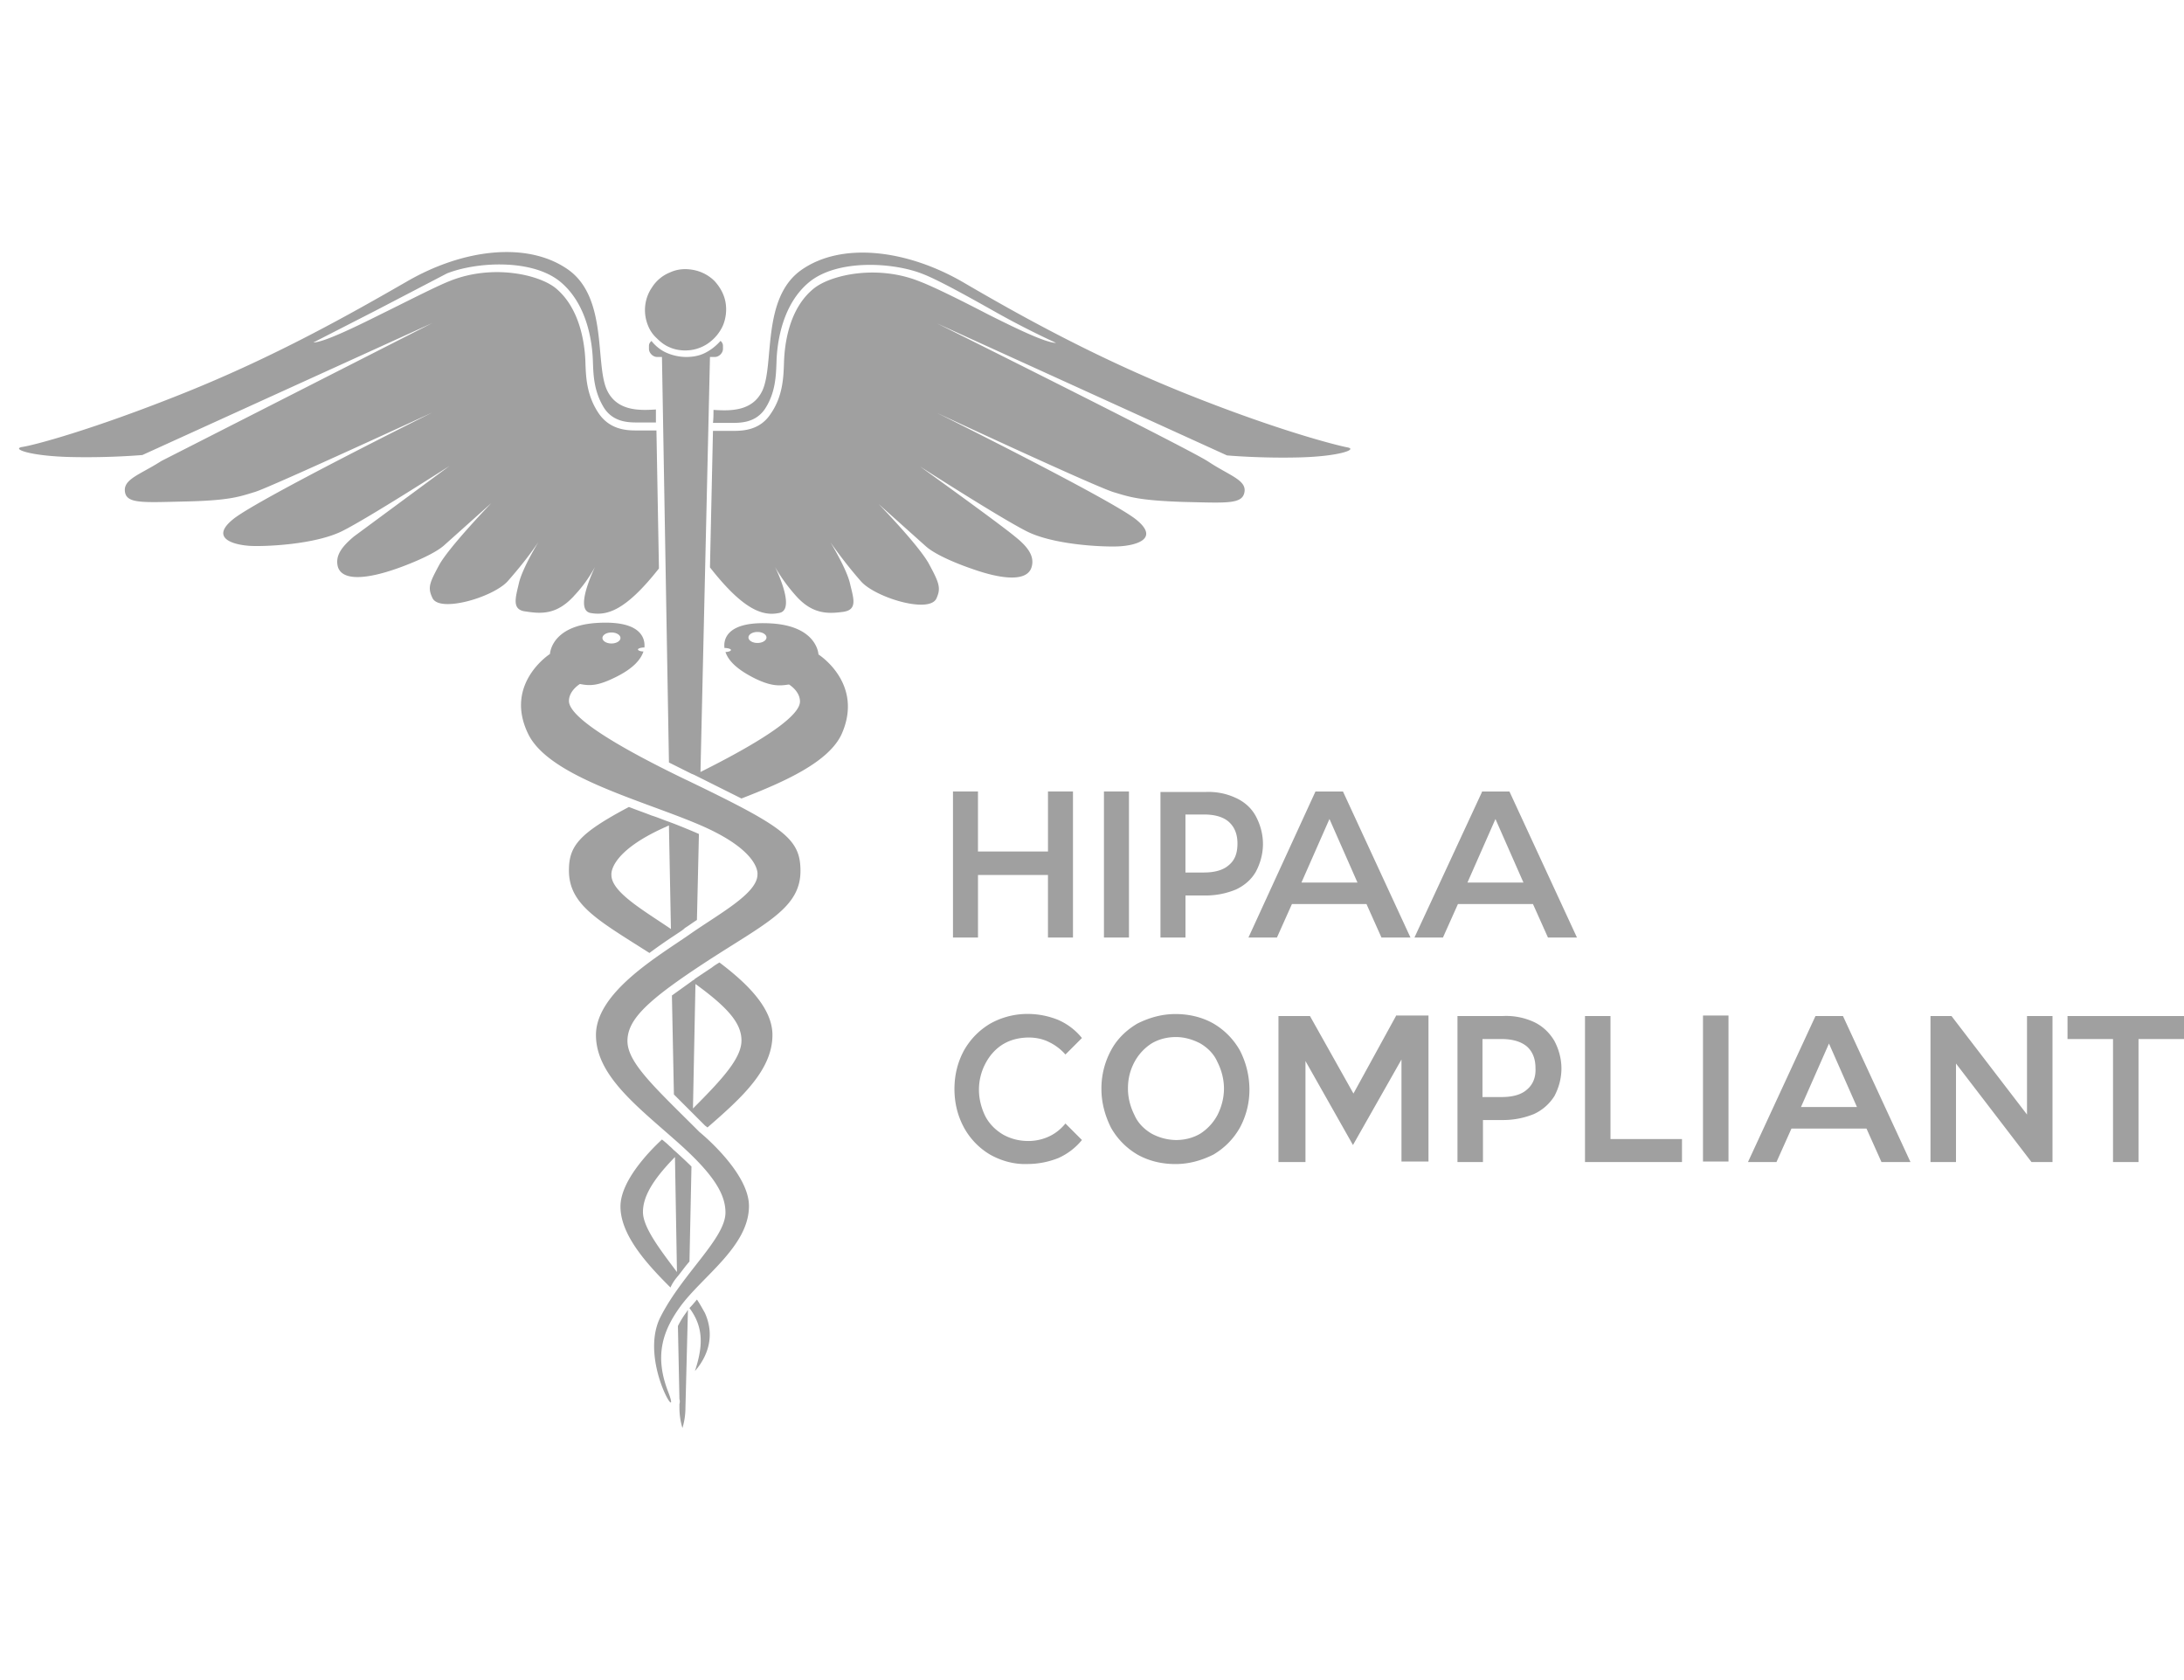 <svg xmlns="http://www.w3.org/2000/svg" width="104" height="80" fill="none" xmlns:v="https://vecta.io/nano"><path d="M47.783 49.713c.357-.214.786-.309 1.214-.309.333 0 .667.071.952.214a2.45 2.45 0 0 1 .786.595l.786-.786c-.309-.381-.691-.667-1.119-.857-.524-.214-1.072-.309-1.643-.286a3.64 3.64 0 0 0-1.595.452c-.524.309-.952.738-1.262 1.286-.309.571-.452 1.191-.452 1.833s.143 1.262.452 1.834a3.38 3.38 0 0 0 1.238 1.286c.548.309 1.167.476 1.786.452a3.97 3.97 0 0 0 1.476-.286 3.06 3.06 0 0 0 1.119-.857l-.786-.786c-.214.262-.476.476-.786.619a2.33 2.33 0 0 1-.976.214c-.429 0-.833-.095-1.214-.31-.357-.214-.643-.5-.833-.857-.191-.381-.309-.833-.309-1.262a2.67 2.67 0 0 1 .309-1.262c.214-.405.5-.714.857-.929zm-1.214-8.048h3.334v2.976h1.191v-6.953h-1.19v2.857h-3.334v-2.857h-1.19v6.953h1.191v-2.976zm6 2.976h1.191v-6.953h-1.191v6.953zm6.286-6.643c-.452-.214-.952-.309-1.452-.286H55.26v6.929h1.191v-2h.953a3.76 3.76 0 0 0 1.452-.286c.405-.191.738-.476.952-.857.214-.405.333-.857.333-1.31s-.119-.905-.333-1.31-.548-.691-.952-.881zm-.333 3.191c-.262.238-.667.357-1.191.357h-.881v-2.762h.881c.524 0 .929.119 1.191.357s.405.572.405 1.024-.119.786-.405 1.024zm12.048-3.476l-3.215 6.929h1.357l.714-1.595h3.572l.714 1.595h1.381l-3.215-6.953h-1.31v.024zm-.691 4.31l1.333-3.024 1.333 3.024H69.88zm-12.096 6.715c-.548-.31-1.167-.452-1.81-.452s-1.238.167-1.81.452c-.524.309-.976.738-1.262 1.286a3.8 3.8 0 0 0-.452 1.833c0 .643.167 1.262.452 1.834a3.44 3.44 0 0 0 1.262 1.286c.548.309 1.167.452 1.81.452s1.238-.167 1.81-.452c.524-.31.953-.738 1.262-1.286a3.8 3.8 0 0 0 .452-1.834 4.09 4.09 0 0 0-.452-1.833 3.44 3.44 0 0 0-1.262-1.286zm.191 4.357a2.4 2.4 0 0 1-.809.881c-.357.214-.762.309-1.167.309a2.51 2.51 0 0 1-1.167-.309c-.357-.214-.643-.5-.81-.881-.191-.381-.309-.81-.309-1.262s.095-.857.309-1.262a2.4 2.4 0 0 1 .81-.881c.357-.214.762-.309 1.167-.309s.81.119 1.167.309c.357.214.643.5.809.881.191.381.31.81.31 1.262s-.119.881-.31 1.262zm40.479-4.715v1.095h2.167v5.858h1.214v-5.858h2.167V48.38h-5.548zm-1.929 4.691l-3.596-4.691h-1v6.953h1.214v-4.691l3.596 4.691h1V48.38h-1.214v4.691zm-30.05-4.691l-2.024 3.691-2.071-3.691h-1.5v6.953h1.286v-4.81l2.262 4 2.31-4.072v4.857h1.286v-6.953h-1.548v.024zm6.572.286a3.15 3.15 0 0 0-1.476-.286h-2.167v6.953h1.214v-2h.952a3.88 3.88 0 0 0 1.476-.286 2.27 2.27 0 0 0 .976-.857c.214-.405.333-.857.333-1.31s-.119-.905-.333-1.31c-.238-.405-.572-.714-.976-.905zm-.333 3.215c-.262.238-.667.357-1.214.357h-.905v-2.762h.905c.524 0 .929.119 1.214.357.262.238.405.572.405 1.024.024.429-.119.786-.405 1.024zm-7.643-8.834l.714 1.595h1.381l-3.214-6.953h-1.31l-3.191 6.953h1.357l.714-1.595h3.548zm-1.762-4.048l1.333 3.024h-2.667l1.333-3.024zM76.69 48.38h-1.214v6.953h4.619v-1.095H76.69V48.38zm4.405 6.929h1.214v-6.953h-1.214v6.953zm-48.813 7.834l.072 3.476c.024.071.024.167 0 .238v.167a3.34 3.34 0 0 0 .143.976 3.34 3.34 0 0 0 .143-.976l.119-4.643c-.024.024-.048.048-.048.071a4.16 4.16 0 0 0-.429.691zM27.33 28.378a6.39 6.39 0 0 0 1-1.381c-.191.429-.929 2.048-.214 2.191.786.143 1.667-.095 3.262-2.119l-.119-6.572h-.857-.119c-.476 0-1.262-.048-1.786-.833-.572-.857-.595-1.738-.619-2.381-.024-.929-.262-2.619-1.429-3.572-.81-.643-3-1.143-5.024-.333-.667.262-2 .952-3.31 1.595-1.191.595-2.714 1.334-3.191 1.334l2.976-1.524 3.381-1.762c1.381-.548 4.024-.714 5.381.381 1.286 1.048 1.548 2.857 1.572 3.834.024.643.048 1.429.548 2.214.452.667 1.167.667 1.595.667h.857v-.619c-.762.048-1.857.095-2.333-.929-.572-1.238.048-4.405-1.857-5.738s-4.953-1-7.667.572c-2.691 1.548-6.262 3.572-10.667 5.334s-7.143 2.476-7.667 2.548c-.5.095.405.429 2.286.476s3.453-.095 3.453-.095l13.81-6.286L7.686 21.95c-1 .643-1.81.857-1.738 1.452s.833.524 2.929.476 2.548-.238 3.262-.452 8.453-3.786 8.453-3.786-8.286 4.119-9.477 5.072.095 1.262.905 1.286c.833.024 3.048-.095 4.286-.714s5.096-3.095 5.096-3.095l-4.548 3.357c-.595.5-.905.929-.762 1.453.214.667 1.357.595 2.881.048 0 0 1.572-.548 2.167-1.072l2.262-2.024s-1.976 2.048-2.476 2.929c-.476.881-.571 1.095-.333 1.595.333.714 2.857-.024 3.572-.786.524-.595 1.024-1.214 1.476-1.881 0 0-.762 1.238-.929 1.953s-.357 1.286.333 1.357c.762.119 1.476.143 2.286-.738zm4.715 16.215l.214-.143c.143-.095.262-.167.357-.262.191-.119.381-.262.571-.381l.095-4.096c-.381-.167-.786-.333-1.214-.5-.024 0-.048-.024-.071-.024-.048-.024-.071-.024-.119-.048-.286-.095-.548-.214-.857-.309-.357-.143-.714-.262-1.072-.405-2.381 1.262-2.857 1.857-2.857 3.024 0 1.643 1.405 2.381 3.834 3.929.381-.286.762-.548 1.119-.786zm-2.929-2.929s-.167-1.048 2.524-2.262c.072-.024.143-.072.214-.095l.095 4.929c-1.333-.905-2.834-1.762-2.834-2.572zm4.072 20.216c-.119.143-.238.286-.357.405.691.929.643 1.833.262 3 .357-.405 1.072-1.429.476-2.762-.119-.214-.238-.429-.381-.643zm-1.095-9.763l.881.881.595.595c.024.024.072.048.119.095 1.619-1.405 3.095-2.738 3.095-4.405 0-1.31-1.262-2.5-2.524-3.453-.119.072-.238.143-.357.238l-.786.524s-.024 0-.024.024c-.048.048-.119.071-.167.119l-.929.667.095 4.715zm1.024-5.262c1.572 1.143 2.191 1.881 2.191 2.691 0 .833-.881 1.81-2.31 3.238l.119-5.929zm8.691-22.882l2.262 2.024c.595.548 2.167 1.072 2.167 1.072 1.524.548 2.667.619 2.881-.048.167-.524-.167-.976-.762-1.453-.738-.619-4.548-3.357-4.548-3.357s3.857 2.476 5.096 3.095 3.453.738 4.286.714 2.095-.333.905-1.286-9.477-5.072-9.477-5.072 7.715 3.596 8.453 3.786c.714.214 1.167.381 3.262.452 2.095.048 2.834.119 2.929-.476.095-.572-.738-.786-1.738-1.453-1-.643-12.906-6.572-12.906-6.572l13.81 6.286s1.572.143 3.453.095 2.786-.381 2.286-.476-3.262-.786-7.667-2.548-7.977-3.762-10.667-5.334c-2.691-1.548-5.762-1.905-7.667-.571s-1.286 4.476-1.857 5.738c-.476 1.024-1.571.976-2.333.929 0 .191 0 .405-.024.619h.881c.429 0 1.143 0 1.595-.667.5-.762.524-1.572.548-2.214.024-.976.286-2.786 1.572-3.834 1.357-1.095 4-.929 5.381-.381.691.262 2.072 1.024 3.381 1.762a40.31 40.31 0 0 0 2.976 1.524c-.5 0-2-.738-3.191-1.334-1.286-.667-2.619-1.333-3.31-1.595-2.024-.81-4.215-.31-5.024.333-1.19.952-1.405 2.643-1.429 3.572-.024.643-.048 1.548-.619 2.381-.5.786-1.286.833-1.786.833h-.119-.857l-.143 6.5c1.619 2.072 2.548 2.334 3.31 2.167.714-.143 0-1.762-.214-2.191.286.5.619.952 1 1.381.786.881 1.524.857 2.238.762s.5-.643.333-1.357-.929-1.953-.929-1.953c.452.643.952 1.286 1.476 1.881.714.762 3.238 1.524 3.572.786.214-.476.143-.714-.333-1.595-.452-.881-2.453-2.929-2.453-2.929zm-9.167-7.286a1.9 1.9 0 0 0 1.072-.333 2.07 2.07 0 0 0 .714-.857 2 2 0 0 0 .119-1.119c-.072-.381-.262-.714-.524-1a1.94 1.94 0 0 0-1-.524c-.381-.072-.762-.048-1.119.119a1.81 1.81 0 0 0-.857.714 1.9 1.9 0 0 0-.333 1.072 1.94 1.94 0 0 0 .143.738 1.61 1.61 0 0 0 .429.619c.191.191.381.333.619.429.214.095.476.143.738.143zm6.334 14.477s-.048-1.333-2.214-1.476c-2.214-.143-2.31.809-2.262 1.167.167 0 .309.048.309.095s-.119.095-.262.095c.119.357.452.786 1.405 1.262.786.381 1.167.357 1.619.286 0 0 .524.309.524.81 0 .476-.833 1.405-4.738 3.357l.452-19.763h.238c.095 0 .191-.048.262-.119s.119-.167.119-.262v-.119c0-.048 0-.095-.024-.143s-.048-.095-.095-.119c-.214.238-.452.429-.738.572s-.595.191-.905.191a2.37 2.37 0 0 1-.905-.191c-.286-.119-.548-.333-.738-.572-.048.048-.071.072-.095.119s-.024.095-.024.143v.119c0 .095.048.191.119.262s.167.119.262.119h.238l.333 19.311 1.048.524c.048.024.119.048.167.071l2.238 1.119c2.095-.81 4.143-1.738 4.762-3.048 1.095-2.429-1.095-3.81-1.095-3.81zm-2.905-.548c-.238 0-.429-.119-.429-.262s.191-.262.429-.262.429.119.429.262-.191.262-.429.262zm-3.786 30.145c.191-.238.357-.476.548-.691l.095-4.524c-.238-.238-.5-.476-.786-.738-.095-.071-.167-.167-.262-.238-.119-.119-.238-.214-.357-.31-.667.619-1.976 2-1.976 3.191 0 1.405 1.357 2.834 2.381 3.857.095-.214.214-.381.357-.548zm-.143-5.667l.095 5.477c-.786-1.048-1.619-2.119-1.619-2.857 0-.691.405-1.476 1.524-2.619zm.548-17.953c-4.643-2.238-5.596-3.262-5.596-3.762s.524-.81.524-.81c.452.095.833.095 1.619-.286.953-.452 1.286-.905 1.405-1.262-.143 0-.262-.048-.262-.095s.143-.095.31-.095v-.024c.024-.357-.095-1.286-2.286-1.143-2.167.143-2.214 1.476-2.214 1.476s-2.191 1.405-1.048 3.786c1 2.119 5.691 3.238 8.405 4.453 2.691 1.214 2.524 2.262 2.524 2.262 0 .905-1.81 1.857-3.238 2.857s-4.453 2.738-4.453 4.786c0 1.881 1.881 3.334 3.714 4.953 1.857 1.619 2.453 2.595 2.453 3.5 0 1.238-2.048 2.905-3.096 4.977s1.024 5.286.381 3.595c-.667-1.691-.309-2.881.548-4.072 1.048-1.452 3.286-2.881 3.286-4.81 0-1.619-2.357-3.524-2.357-3.524-2.095-2.095-3.429-3.286-3.429-4.334s1-1.976 3.81-3.81c2.786-1.81 4.429-2.524 4.429-4.286 0-1.548-.786-2.095-5.429-4.334zm-3.572-7.024c.238 0 .429.119.429.262s-.191.262-.429.262-.429-.119-.429-.262.19-.262.429-.262zM86.452 48.38l-3.215 6.953h1.357l.714-1.595h3.572l.714 1.595h1.381l-3.215-6.953h-1.31zm-.691 4.334l1.333-3.024 1.333 3.024h-2.667z" fill="#a0a0a0"/></svg>